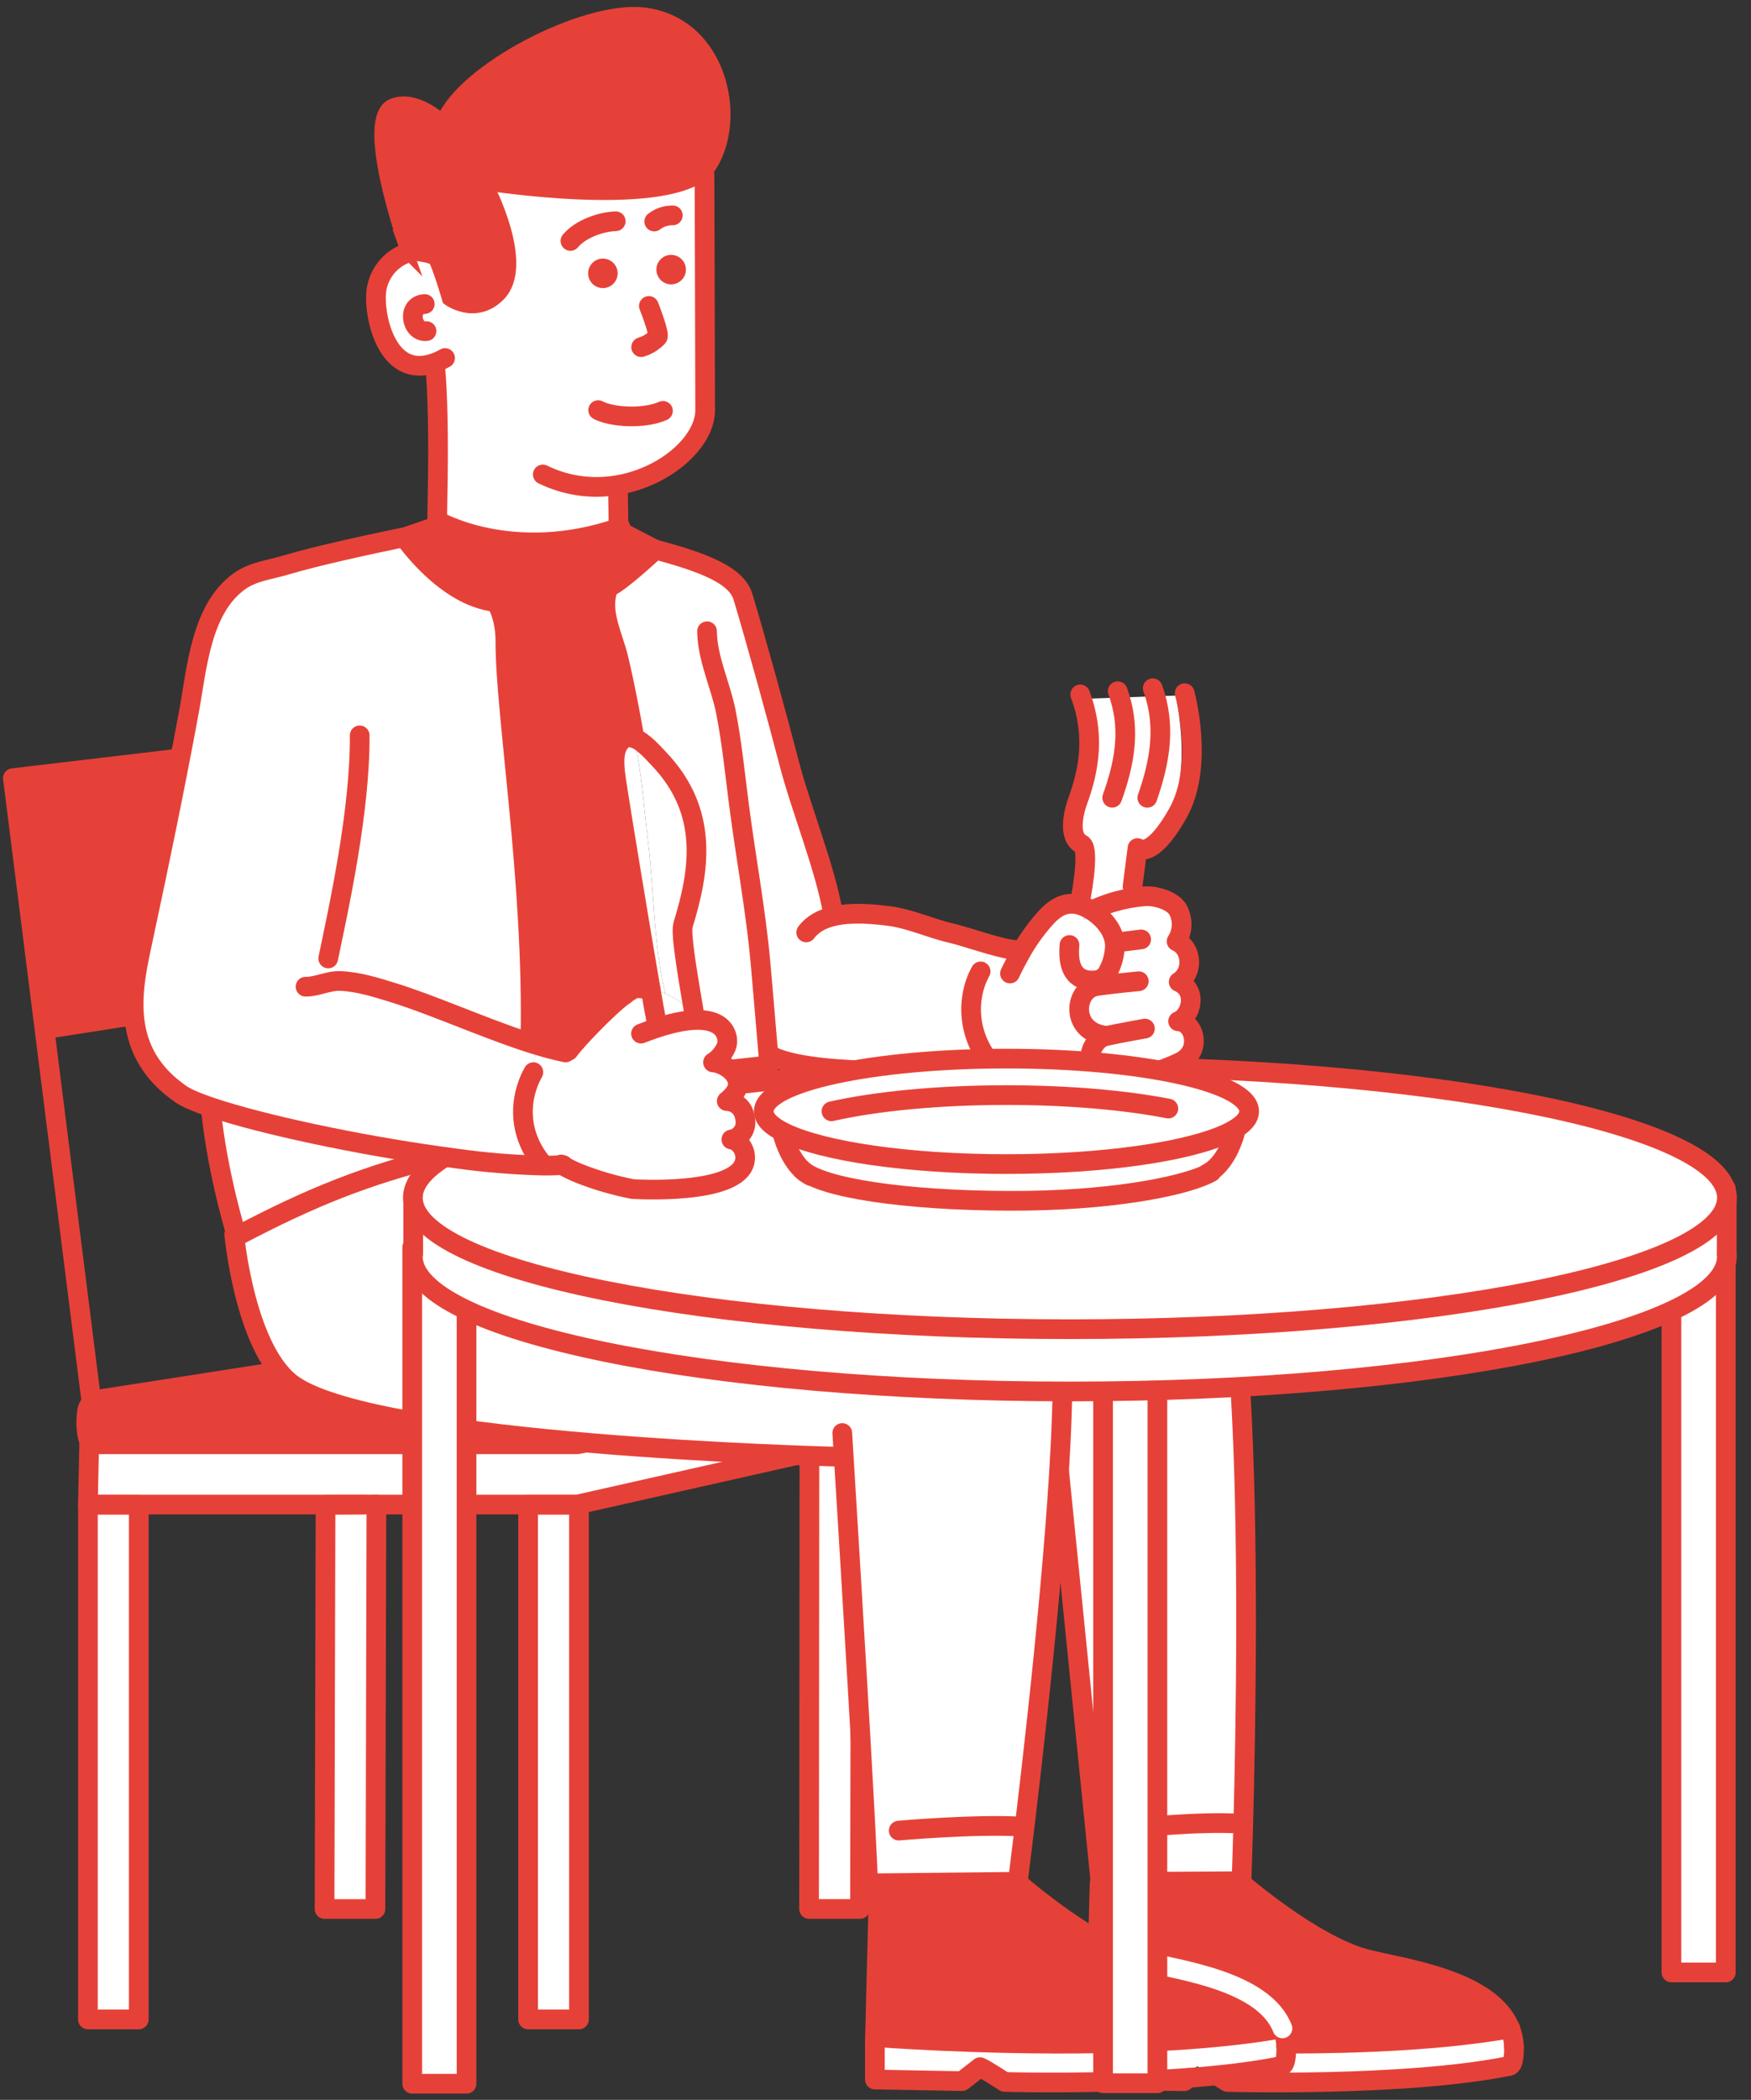 <?xml version="1.0" encoding="UTF-8"?> <svg xmlns="http://www.w3.org/2000/svg" fill="none" height="187" viewBox="0 0 156 187" width="156"><rect x="0" y="0" width="156" height="187" fill="#333333" stroke="none"/><path d="m8.053 128.513c-.511-.737-.397-2.692-.219-3.144.082-.209.238-.381.438-.482.205-.103.416-.193.631-.272l29.302-4.56.697-.108 35.875-.114c2.14-.201 1.896 1.958 1.896 3.42l.075.38-25.317 4.985h-43.379z" fill="#e64138"></path><path d="m31.145 65.75 2.754 21.228-.033.004-29.471 4.611-.432.055-2.817-22.348z" fill="#e64138"></path><path d="m51.581 134.004h-4.532v45.834h4.532z" fill="#fff"></path><path d="m33.535 133.98v.007h-1.131z" fill="#fff"></path><path d="m76.736 123.635-25.304 4.985h-43.379-.107l-.114 5.367h24.569l1.131-.006v.006h17.9l25.315-5.706v-4.648z" fill="#fff"></path><path d="m72.082 170.002h4.536l.086-41.518-4.591.996z" fill="#fff"></path><path d="m29.003 134.004-.086 35.998h4.532l.086-36.018h-1.131z" fill="#fff"></path><path d="m12.364 134.004h-4.531v45.834h4.531z" fill="#fff"></path><path d="m33.532 133.987h17.9l25.315-5.706v-4.648l-.011.002-25.304 4.985h-43.379-.107l-.114 5.367h24.569" stroke="#e64138" stroke-linecap="round" stroke-linejoin="round" stroke-width="1.754"></path><path d="m8.053 128.513c-.511-.737-.397-2.692-.219-3.144.082-.209.238-.381.438-.482.205-.103.416-.193.631-.272l29.302-4.56.697-.108 35.875-.114c2.14-.201 1.896 1.958 1.896 3.42" stroke="#e64138" stroke-linecap="round" stroke-linejoin="round" stroke-width="1.754"></path><path d="m38.174 119.929-4.275-32.951-2.754-21.228-29.999 3.549 2.817 22.348 4.135 32.814" stroke="#e64138" stroke-linecap="round" stroke-linejoin="round" stroke-width="1.754"></path><path d="m33.868 86.984-29.471 4.61" stroke="#e64138" stroke-linecap="round" stroke-linejoin="round" stroke-width="1.754"></path><path d="m12.364 134.004h-4.531v45.834h4.531z" stroke="#e64138" stroke-linecap="round" stroke-linejoin="round" stroke-width="1.754"></path><path d="m51.581 134.004h-4.532v45.834h4.532z" stroke="#e64138" stroke-linecap="round" stroke-linejoin="round" stroke-width="1.754"></path><path d="m76.618 170.002h-4.536l.031-40.522 4.591-.996z" stroke="#e64138" stroke-linecap="round" stroke-linejoin="round" stroke-width="1.754"></path><path d="m33.534 133.987-.086 36.017h-4.532l.086-35.997 3.4-.02 1.131-.007z" stroke="#e64138" stroke-linecap="round" stroke-linejoin="round" stroke-width="1.754"></path><path d="m107.123 184.102c.445.209.875.45 1.285.721-.829.083-1.67.158-2.514.219z" fill="#fff"></path><path d="m105.896 185.043-.395.3-3.563-.063c1.301-.059 2.631-.136 3.958-.237z" fill="#fff"></path><path d="m74.956 130.11c-1.837-.049-40.602-1.096-48.485-6.424-4.413-2.981-5.382-13.781-5.382-13.781l.449-.335s15.346-10.878 44.285-11.472v.072s37.008 5.194 41.86 9.567c5.222 4.69 3.139 60.922 3.139 60.922h-.158l-12.402.075-3.663-37.254h-.013c-.822 13.728-3.05 32.194-3.685 37.306l-.092-.079-12.277.13v.149h-.965c-.101-4.47-1.699-31.085-2.168-38.887h-.439z" fill="#fff"></path><path d="m134.538 180.637c-1.734-4.363-9.561-5.345-12.739-6.152-4.824-1.221-11.348-6.899-11.348-6.899l-12.483.127-.134 5.093c-3.389-1.912-6.577-4.639-7.164-5.141 0 .033 0 .066-.011.096l-12.356.099-.344 13.555h.088s9.243.719 19.553.557c2.054-.031 4.148-.099 6.222-.219 2.446-.136 4.862-.338 7.14-.627l3.435-.073c.088.305.146.618.174.934 6.616 0 14.03-.309 19.967-1.359z" fill="#e64138"></path><path d="m134.43 182.145c-.021-.554-.136-1.099-.34-1.614-5.937 1.05-13.351 1.357-19.966 1.359-.027-.316-.086-.629-.175-.933l-3.433.072c-2.278.289-4.694.489-7.14.627-2.074.112-4.166.18-6.224.219-10.304.162-19.553-.557-19.553-.557h-.099l-.015.623v3.163l7.772.143 1.596-1.243c.294.074 2.192 1.315 2.192 1.315s5.821.176 12.446-.127c1.3-.059 2.631-.136 3.946-.237l1.232-.942c.445.209.874.45 1.285.719.496.304.936.587.936.587s15.765.461 25.124-1.427c.498-.118.417-1.747.417-1.747z" fill="#fff"></path><path d="m134.541 180.641c.205.515.32 1.061.34 1.615" stroke="#e64138" stroke-linecap="round" stroke-linejoin="round" stroke-width="1.754"></path><path d="m97.832 172.806.134-5.093 12.483-.127s6.524 5.678 11.347 6.899c3.179.807 11.006 1.789 12.74 6.152" stroke="#e64138" stroke-linecap="round" stroke-linejoin="round" stroke-width="1.754"></path><path d="m105.896 185.043-.395.3-3.563-.063" stroke="#e64138" stroke-linecap="round" stroke-linejoin="round" stroke-width="1.754"></path><path d="m134.878 182.254s.081 1.627-.408 1.725c-9.361 1.888-25.123 1.427-25.123 1.427s-.439-.282-.939-.585" stroke="#e64138" stroke-linecap="round" stroke-linejoin="round" stroke-width="1.754"></path><path d="m114.572 182c6.617 0 14.031-.309 19.968-1.359h.015" stroke="#e64138" stroke-linecap="round" stroke-linejoin="round" stroke-width="1.754"></path><path d="m114.254 180.641c.058.138.106.28.145.425.088.305.145.618.173.934 0 .083.013.169.02.256" stroke="#e64138" stroke-linecap="round" stroke-linejoin="round" stroke-width="1.754"></path><path d="m77.939 182.034.015-.623.344-13.555v-.147l12.277-.127.092.079c.577.502 3.773 3.229 7.165 5.141 1.223.722 2.534 1.286 3.897 1.679 3.124.807 10.817 1.789 12.523 6.152" stroke="#e64138" stroke-linecap="round" stroke-linejoin="round" stroke-width="1.754"></path><path d="m114.592 182.254s.077 1.627-.403 1.725c-1.754.36-3.727.634-5.779.842-.829.084-1.671.158-2.515.22-1.315.1-2.657.177-3.946.236-6.625.303-12.444.127-12.444.127s-1.892-1.229-2.192-1.315l-1.598 1.243-7.769-.142v-3.155" stroke="#e64138" stroke-linecap="round" stroke-linejoin="round" stroke-width="1.754"></path><path d="m78.047 181.416s9.243.719 19.553.557c2.054-.031 4.148-.099 6.222-.219 2.446-.136 4.862-.338 7.14-.627 1.136-.143 2.236-.31 3.289-.498h.015" stroke="#e64138" stroke-linecap="round" stroke-linejoin="round" stroke-width="1.754"></path><path d="m74.801 129.727h-.068c-1.837-.048-40.602-1.077-48.485-6.301-4.413-2.929-5.382-13.52-5.382-13.52" stroke="#e64138" stroke-linecap="round" stroke-linejoin="round" stroke-width="1.754"></path><path d="m65.606 98.383s37.009 5.095 41.86 9.383c5.216 4.604 3.142 59.764 3.142 59.764h-.158l-12.404.073-3.679-36.535" stroke="#e64138" stroke-linecap="round" stroke-linejoin="round" stroke-width="1.754"></path><path d="m75.04 127.615s.048.774.129 2.109c.471 7.653 2.07 33.761 2.17 38.146h.962l12.356-.099c0-.031 0-.063.011-.096.634-5.016 2.863-23.129 3.685-36.597.439-7.188.478-13.053-.338-14.907-3.03-6.853-33.121-10.839-33.121-10.839" stroke="#e64138" stroke-linecap="round" stroke-linejoin="round" stroke-width="1.754"></path><path d="m80.07 163.023s6.505-.588 10.839-.368" stroke="#e64138" stroke-linecap="round" stroke-linejoin="round" stroke-width="1.754"></path><path d="m101.366 162.766s5.461-.586 9.1-.364" stroke="#e64138" stroke-linecap="round" stroke-linejoin="round" stroke-width="1.754"></path><path d="m21.314 109.567s15.346-10.67 44.285-11.251h.151" stroke="#e64138" stroke-linecap="round" stroke-linejoin="round" stroke-width="1.754"></path><path d="m98.295 173.066c1.19.697 2.463 1.243 3.788 1.625 3.037.778 10.523 1.727 12.172 5.945" stroke="#fff" stroke-linecap="round" stroke-linejoin="round" stroke-width="1.754"></path><path d="m41.566 111.07h-4.841v74.493h4.841z" fill="#fff" stroke="#e64138" stroke-linecap="round" stroke-linejoin="round" stroke-width="1.754"></path><path d="m103.115 115.703h-4.841v69.819h4.841z" fill="#fff" stroke="#e64138" stroke-linecap="round" stroke-linejoin="round" stroke-width="1.754"></path><path d="m153.753 105.836h-4.841v69.818h4.841z" fill="#fff" stroke="#e64138" stroke-linecap="round" stroke-linejoin="round" stroke-width="1.754"></path><path d="m153.807 111.443c.028.153.042.309.042.464 0 6.632-26.21 12.008-58.535 12.008-32.326 0-58.535-5.376-58.535-12.008.001-.316.059-.629.171-.925 2.3-6.195 27.553-11.08 58.372-11.08 31.56.002 57.296 5.13 58.484 11.541z" fill="#fff" stroke="#e64138" stroke-linecap="round" stroke-linejoin="round" stroke-width="1.754"></path><path d="m36.815 111.616v-5.167h117.02v5.167" fill="#fff"></path><path d="m36.815 111.616v-5.167h117.02v5.167" stroke="#e64138" stroke-linecap="round" stroke-linejoin="round" stroke-width="1.754"></path><path d="m153.812 106.212c.028.15.042.301.041.454 0 6.465-26.209 11.704-58.534 11.704-32.326 0-58.535-5.239-58.535-11.704.001-.308.058-.614.169-.901 2.302-6.042 27.555-10.804 58.372-10.804 31.561 0 57.296 4.998 58.487 11.251z" fill="#fff" stroke="#e64138" stroke-linecap="round" stroke-linejoin="round" stroke-width="1.754"></path><path d="m55.106 47.259 3.214 1.664.042.055c-.331.309-3.006 2.78-4.003 3.253l-.263.417c-.015.05-.029.099-.04.149-.5 1.914.59 3.97 1.024 5.77.572 2.365 1.024 4.775 1.449 7.184-.524-.195-1.041-.105-1.454.577-.526.877-.291 2.376-.158 3.304.245 1.695 2.133 13.154 3.054 18.492-.418-.074-.841-.114-1.265-.118-.061.002-.121.014-.178.035l-.055.018c-.081.035-.16.073-.237.116l-.132.081-.142.094-.077.053c-.101.068-.206.149-.318.237l-.171.134-.088.072c-.086.072-.178.147-.27.219-.092.072-.127.105-.189.16s-.129.112-.193.171-.132.114-.195.175l-.197.182c-1.535 1.416-3.227 3.262-3.604 3.815l-.263.149c-.272-.053-.548-.116-.829-.184-.377-.092-.761-.195-1.151-.305l-.294-.086c-.329-.097-.658-.2-1.002-.309l.136-.425c.285-13.961-2.26-28.958-2.232-35.309 0-2.023-.699-3.459-.925-3.459v-.053c-4.485-.504-8.063-5.75-8.063-5.75l2.905-.995c0-.167 0-.316.013-.449h.064s6.647 3.839 16.087.618z" fill="#e64138"></path><path d="m99.766 62.114 3.168-.107 1.809-.061s2.578 11.102-3.644 13.568l-.504 3.981-1.392.827c-.594.178-1.175.398-1.738.658l-.114.162c-.121-.079-.243-.153-.366-.219-.102-.058-.206-.11-.314-.156l.559-5.365-1.657-1.918c.006-.294.037-.588.092-.877.097-.331.219-.767.349-1.276.026-.079.044-.121.044-.121.973-2.708 1.287-5.237.614-7.947-.058-.345-.135-.687-.23-1.024z" fill="#fff"></path><path d="m55.22 47.016-.048-3.367-.487-.388c4.564-.59 8.247-3.88 8.25-6.732 0-3.267-.061-20.967-.061-20.967l-.072-.092c-4.08 3.354-19.305.951-19.305.951s3.826 7.175 1.063 9.896c-2.131 2.1-4.505.344-4.505.344s-.625-2.177-1.157-3.438c-.206-.487-2.442-.603-2.442-.603s-.015-.037-.042-.112c-.74.252-1.393.709-1.884 1.316-.491.607-.801 1.341-.894 2.117-.234 2.142.877 7.384 4.63 6.54l.603.037c.237 2.212.34 6.577.219 12.058-.02.809-.013 1.14-.029 1.833h.077s6.643 3.828 16.085.607z" fill="#fff"></path><path d="m66.413 99.809c-.015-.181-.049-.361-.103-.535-.095-.344-.297-.648-.578-.867-.281-.22-.625-.343-.981-.352.425-.34 1.173-1.022.949-1.85-.122-.371-.35-.698-.658-.938-.349-.291-.759-.499-1.199-.61-.101-.025-.205-.041-.309-.048.15-.092.289-.201.414-.325.364-.349.791-.903.84-1.44.019-.266-.027-.533-.134-.778-.023-.055-.049-.108-.079-.16-.322-.59-1.096-1.188-2.92-1.054l-.013-.169c-.013-.035-.028-.072-.044-.107l-3.163.153c-.07-.325-.241-1.276-.469-2.602-.418-.074-.841-.114-1.265-.118-.061.002-.121.014-.178.035l-.055.018c-.081.035-.16.073-.237.116-.042.029-.086.055-.132.081-.046.031-.092.064-.142.094l-.077.053c-.101.072-.208.151-.318.237-.057.046-.112.09-.171.134l-.088.072-.27.219c-.064.05-.127.105-.189.16s-.129.112-.193.171l-.195.175-.197.182c-1.535 1.416-3.227 3.262-3.604 3.815l-.263.149c-.272-.053-.548-.116-.829-.184-.377-.092-.761-.194-1.151-.305l-.294-.086v.013c-.562 1.067-.933 2.223-1.096 3.418-.338 2.205-.118 4.865 1.397 7.16v.057c.476 0 .912 0 1.315-.026l.336-.022c.241.141.495.274.756.401.261.128.526.246.798.358 1.534.603 3.12 1.065 4.738 1.381 0 0 9.412.614 10.001-2.484.169-.877-.397-1.793-1.201-1.929.379-.07.718-.279.949-.587s.339-.692.3-1.075z" fill="#fff"></path><path d="m104.967 90.948c1.199-.487 1.754-2.745.048-3.508 1.392-.877 1.173-3.032-.186-3.611.27-.417.423-.899.445-1.395.021-.496-.091-.99-.325-1.428-.077-.126-.172-.241-.28-.342l-.143-.123c-.024-.02-.052-.039-.079-.057-.026-.018-.107-.072-.164-.107s-.114-.068-.173-.099c-.062-.033-.123-.061-.185-.09-.061-.029-.129-.057-.192-.081l-.198-.072-.199-.061c-.103-.031-.22-.055-.309-.074l-.2-.042-.101-.015-.195-.022c-.206-.021-.414-.021-.62 0-.914.077-1.819.246-2.699.504l-1.633.978-1.017.605.118-1.136-.055-.026c-1.339-.574-2.361-.158-3.357.877-.893.97-1.669 2.041-2.313 3.192l-.329-.219c-.522 0-1.388-.206-2.317-.467l-.046.158c-.414.755-.746 1.553-.991 2.379-.739 2.453-.962 5.779 1.261 8.3l.145.156v.118c1.712-.044 3.069-.101 3.808-.136v.044c.364.146.729.273 1.096.379.237.072.476.138.713.2.237.061.471.112.704.158 1.377.273 2.785.358 4.185.252 2.072-.146 4.098-.682 5.971-1.581 1.98-.954 1.283-3.567-.188-3.606z" fill="#fff"></path><path d="m99.204 80.324-1.633.978c-.072-.055-.145-.103-.219-.153l.114-.162c.563-.262 1.144-.483 1.738-.662z" fill="#fff"></path><path d="m97.575 81.3-1.017.605.118-1.136c.107.046.212.098.314.156.123.068.245.142.366.219.075.044.147.101.219.156z" fill="#fff"></path><path d="m96.989 80.926c.123.068.245.142.366.219-.125-.077-.243-.151-.366-.219z" fill="#fff"></path><path d="m96.677 63.25c.673 2.71.36 5.24-.614 7.947 0 0-.018.042-.044.121.513-2.048 1.116-5.308.658-8.068z" fill="#fff"></path><path d="m95.665 72.609c-.055.289-.086.583-.092.877l-.136-.156s.092-.252.228-.721z" fill="#fff"></path><path d="m93.57 95.551c.237.072.476.138.713.2-.237-.061-.476-.125-.713-.2z" fill="#fff"></path><path d="m92.482 95.172c.364.146.729.273 1.096.379-.361-.11-.726-.235-1.096-.377z" fill="#fff"></path><path d="m63.543 94.606c.15-.092.289-.201.414-.325-.123.126-.262.235-.414.325z" fill="#fff"></path><path d="m57.363 1.213c6.831.82 8.717 9.234 5.946 13.577-.169.259-.377.49-.618.684-4.08 3.354-19.308.952-19.308.952s3.828 7.175 1.065 9.896c-2.131 2.1-4.505.344-4.505.344s-.625-2.177-1.16-3.438c-.204-.487-2.442-.603-2.442-.603l-.04-.112c-.439-1.212-4.165-11.972-1.375-13.167 2.094-.901 4.494 1.394 4.494 1.394 1.767-4.501 12.65-10.164 17.942-9.528z" fill="#e64138"></path><path d="m61.907 90.558-.302.015c-.414-.98-1.276-1.686-2.365-2.107l.02-.055c-1.041-4.244-.976-9.089-1.524-13.474-.32-2.556-.489-5.115-.934-7.649-.091-.513-.181-1.024-.272-1.535.802.296 1.629 1.256 2.133 1.782 4.604 4.792 3.639 10.109 2.192 14.838-.237.829.552 5.194 1.052 8.184z" fill="#fff"></path><path d="m61.604 90.57-3.166.153c-.068-.325-.239-1.276-.467-2.602.432.073.857.187 1.267.342 1.09.421 1.951 1.127 2.365 2.107z" fill="#fff"></path><path d="m59.864 22.697c.259.014.508.103.716.258.208.155.366.368.453.612s.101.509.038.761c-.062.252-.198.479-.39.654s-.431.289-.687.329c-.256.039-.519.002-.754-.107-.235-.109-.433-.286-.568-.507-.135-.221-.202-.478-.192-.737.007-.174.048-.345.121-.503.073-.158.177-.3.306-.417s.279-.208.444-.267c.164-.059.338-.084.512-.075z" fill="#e64138"></path><path d="m59.258 88.41-.02.055c-.41-.155-.835-.269-1.267-.342-.921-5.34-2.808-16.797-3.054-18.492-.134-.927-.368-2.433.158-3.304.412-.682.93-.772 1.454-.577.092.51.183 1.022.272 1.535.439 2.534.614 5.093.934 7.649.548 4.387.482 9.232 1.524 13.476z" fill="#fff"></path><path d="m53.785 23.029c.259.014.508.104.716.259.208.155.365.368.452.612.087.244.1.509.037.76-.063.252-.199.479-.39.654-.192.175-.431.289-.687.328-.256.039-.518.002-.754-.107-.235-.109-.433-.286-.568-.507s-.202-.477-.192-.737c.007-.174.048-.346.122-.504s.178-.3.307-.418c.129-.117.28-.208.444-.267.164-.059.339-.084.513-.074z" fill="#e64138"></path><path d="m50.822 104.152c.259.125.526.246.798.358-.272-.112-.539-.231-.798-.358z" fill="#fff"></path><path d="m50.064 103.75c.241.14.495.274.756.401-.261-.127-.515-.258-.756-.399-.107 0-.219.016-.335.02z" fill="#fff"></path><path d="m88.681 95.262v-.118l-.145-.156c-2.504-2.771-2.35-6.189-1.261-8.3.245-.826.577-1.623.991-2.379l.046-.158c-1.3-.368-2.727-.842-3.508-1.024-1.973-.452-3.751-1.326-5.731-1.556-1.405-.167-3.232-.333-4.79.031l-.059-.245c-.658-3.964-2.883-9.451-3.883-13.314-1-3.863-2.986-11.091-4.135-14.888-.579-1.909-3.394-3.028-7.794-4.205l-.033.031c-.331.309-3.006 2.78-4.003 3.253l-.263.416c-.015.051-.029.099-.039.149-.5 1.914.59 3.97 1.024 5.77.572 2.365 1.024 4.775 1.449 7.184.802.296 1.629 1.256 2.133 1.782 4.604 4.792 3.639 10.109 2.192 14.838-.252.831.541 5.196 1.041 8.186l-.303.015c.015.035.031.072.044.107l.013.169c1.817-.134 2.598.465 2.92 1.054.03.051.056.105.079.16.107.245.153.512.134.778-.048.537-.476 1.096-.84 1.44-.123.126-.262.235-.414.325.104.008.206.025.307.05.44.111.85.319 1.199.61l.206-.033 3.288-.364c-.029-.307-.055-.625-.081-.949h.05c3.269 1.868 13.697 1.493 20.163 1.339z" fill="#fff"></path><path d="m47.028 96.581c.164-1.194.534-2.351 1.096-3.418v-.013c-.329-.097-.658-.2-1.002-.309l.136-.425c.285-13.961-2.26-28.958-2.232-35.309 0-2.023-.699-3.459-.925-3.459v-.053c-4.486-.504-8.063-5.75-8.063-5.75l-.206.037c-2.896.599-7.564 1.603-10.394 2.447-1.399.421-2.914.566-4.137 1.456-3.409 2.475-3.762 7.778-4.457 11.547-1.239 6.717-2.631 13.43-4.064 20.104-.901 4.236-2.317 9.804 2.953 13.728l.195.14c.478.399 1.535.859 3.003 1.348l-.116.362c.599 5.68 2.282 11.085 2.282 11.085 6.899-3.64 11.558-5.4 17.957-7.055l.013-.09c.537.074 1.063.147 1.585.219 2.574.358 5.167.569 7.765.631v-.057c-2.072-2.422-2.142-5.106-1.39-7.164z" fill="#fff"></path><g stroke="#e64138"><path d="m53.291 36.523c1.247.658 4.135.805 5.774.066" stroke-linecap="round" stroke-linejoin="round" stroke-width="1.754"></path><path d="m36.3 22.516c-.739.252-1.391.708-1.883 1.314-.491.607-.802 1.34-.895 2.115-.234 2.142.877 7.384 4.63 6.54.526-.126 1.031-.329 1.5-.601" stroke-linecap="round" stroke-linejoin="round" stroke-width="1.754"></path><path d="m38.755 32.52c.237 2.212.34 6.577.219 12.058-.018.809-.011 1.14-.026 1.833 0 .134 0 .283-.013.449l-2.905.995s3.578 5.246 8.063 5.75" stroke-linecap="round" stroke-linejoin="round" stroke-width="1.754"></path><path d="m62.763 15.566s.061 17.701.061 20.967c0 2.85-3.685 6.138-8.25 6.733-2.126.284-4.289-.069-6.215-1.013" stroke-linecap="round" stroke-linejoin="round" stroke-width="1.754"></path><path d="m37.844 27.074c-1.649.079-1.214 2.561.153 2.412" stroke-linecap="round" stroke-linejoin="round" stroke-width="1.754"></path><path d="m57.809 27.246s1.008 2.543.778 2.773c-.403.421-.908.73-1.467.897" stroke-linecap="round" stroke-linejoin="round" stroke-width="1.754"></path><path d="m50.822 21.457c.877-1.059 2.696-1.71 4.034-1.754" stroke-linecap="round" stroke-linejoin="round" stroke-width="1.754"></path><path d="m59.942 19.18c-.598-.011-1.182.183-1.655.548" stroke-linecap="round" stroke-linejoin="round" stroke-width="1.754"></path><path d="m36.299 22.513.04.112s2.238.116 2.442.603c.535 1.261 1.16 3.438 1.16 3.438s2.374 1.754 4.505-.344c2.762-2.721-1.065-9.896-1.065-9.896s15.228 2.412 19.308-.952c.241-.194.45-.425.618-.684 2.771-4.343.877-12.757-5.946-13.577-5.303-.636-16.175 5.027-17.942 9.528 0 0-2.401-2.295-4.494-1.394-2.786 1.195.945 11.955 1.375 13.167z" stroke-miterlimit="10" stroke-width="1.096"></path><path d="m102.005 91.598s-2.449.438-3.426.658h-.026c-1.594.344-2.427 3.565.62 3.902.103.011.219.02.322.024" stroke-linecap="round" stroke-linejoin="round" stroke-width="1.754"></path><path d="m101.456 87.383s-2.525.241-3.632.41l-.184.033c-1.973.346-2.311 4.106.945 4.418" stroke-linecap="round" stroke-linejoin="round" stroke-width="1.754"></path><path d="m97.47 80.986c.563-.26 1.144-.48 1.738-.658.88-.258 1.784-.427 2.698-.504.207-.021.414-.021.621 0l.195.022.101.015c.066 0 .133.026.199.042.101.02.206.044.309.074l.2.061.197.072c.064.024.13.05.193.081.063.026.125.056.184.09.06.029.118.062.173.099.057.032.112.068.165.107.026.018.055.037.079.057s.098.079.142.123c.109.101.203.216.281.342.233.439.345.932.324 1.428s-.175.978-.445 1.395c1.36.579 1.579 2.734.187 3.611 1.703.756 1.151 3.014-.049 3.508 1.469.039 2.169 2.653.178 3.63-1.873.898-3.899 1.435-5.972 1.581-1.4.106-2.808.021-4.185-.252-.232-.046-.469-.101-.704-.158-.234-.057-.476-.127-.713-.2-.361-.11-.726-.236-1.096-.379" stroke-linecap="round" stroke-linejoin="round" stroke-width="1.754"></path><path d="m89.981 86.694c.324-.688.658-1.315.971-1.87.643-1.152 1.419-2.225 2.313-3.196.995-1.046 2.017-1.462 3.357-.877l.055.026c.107.046.212.098.314.156.123.068.245.142.366.219.074.05.147.099.219.153.952.699 1.754 1.782 1.754 2.913-.02.815-.232 1.613-.618 2.33-.094.191-.232.358-.402.486-.17.128-.368.215-.578.253-.028.007-.057.011-.086.013-1.006.118-2.631-.14-2.363-3.144" stroke-linecap="round" stroke-linejoin="round" stroke-width="1.754"></path><path d="m101.668 83.656-2.061.259" stroke-linecap="round" stroke-linejoin="round" stroke-width="1.754"></path><path d="m61.607 90.57c.015.035.031.072.044.107" stroke-linecap="round" stroke-linejoin="round" stroke-width="1.754"></path><path d="m56.108 88.254.132-.081c.077-.043.156-.082.237-.116l.055-.018c.057-.021.117-.033.178-.035.424.005.847.044 1.265.118" stroke-linecap="round" stroke-linejoin="round" stroke-width="1.754"></path><path d="m55.577 88.641c.112-.088.219-.169.318-.237l.077-.053.142-.094" stroke-linecap="round" stroke-linejoin="round" stroke-width="1.754"></path><path d="m50.66 93.573c.377-.548 2.067-2.398 3.602-3.815l.197-.182c.064-.061.129-.12.195-.175.066-.055.127-.114.193-.171.066-.057.125-.11.189-.16s.184-.156.27-.219l.088-.072.184-.138" stroke-linecap="round" stroke-linejoin="round" stroke-width="1.754"></path><path d="m63.541 94.605c.15-.092.289-.201.414-.325.364-.349.791-.903.84-1.44.019-.266-.027-.533-.134-.778-.023-.055-.049-.108-.079-.16-.322-.59-1.096-1.188-2.92-1.054-1.096.077-2.572.423-4.553 1.199" stroke-linecap="round" stroke-linejoin="round" stroke-width="1.754"></path><path d="m49.986 103.704.079.046c.241.14.495.274.756.401s.526.245.798.357c1.534.603 3.12 1.065 4.738 1.381 0 0 9.412.614 10.001-2.484.169-.877-.397-1.793-1.201-1.929.381-.069.722-.279.954-.588.233-.309.34-.695.3-1.08-.015-.181-.049-.361-.103-.535-.095-.344-.297-.648-.578-.867s-.625-.343-.981-.352c.425-.34 1.173-1.022.949-1.85-.122-.371-.35-.698-.658-.938-.349-.291-.759-.499-1.199-.61-.101-.026-.203-.043-.307-.05" stroke-linecap="round" stroke-linejoin="round" stroke-width="1.754"></path><path d="m90.802 84.605c-.059.004-.118.004-.178 0-.522 0-1.388-.206-2.317-.467-1.3-.368-2.727-.842-3.508-1.024-1.973-.452-3.751-1.326-5.731-1.557-1.405-.167-3.231-.333-4.79.031-.98.219-1.855.658-2.451 1.447" stroke-linecap="round" stroke-linejoin="round" stroke-width="1.754"></path><path d="m74.211 81.352c-.658-3.964-2.883-9.451-3.883-13.314-1-3.863-2.986-11.091-4.135-14.888-.579-1.909-3.394-3.028-7.794-4.205l-.033.031c-.331.309-3.006 2.78-4.003 3.253" stroke-linecap="round" stroke-linejoin="round" stroke-width="1.754"></path><path d="m35.832 47.879c-2.896.599-7.564 1.603-10.394 2.447-1.399.421-2.914.566-4.137 1.456-3.409 2.475-3.762 7.778-4.457 11.547-1.239 6.717-2.631 13.43-4.064 20.104-.901 4.236-2.317 9.804 2.953 13.728" stroke-linecap="round" stroke-linejoin="round" stroke-width="1.754"></path><path d="m15.927 97.301c.478.399 1.535.859 3.003 1.348 4.514 1.508 12.897 3.289 20.136 4.301.537.075 1.063.147 1.585.22 2.574.358 5.167.569 7.765.631.476 0 .912 0 1.315-.026l.336-.022h.107" stroke-linecap="round" stroke-linejoin="round" stroke-width="1.754"></path><path d="m27.222 87.869c1.068.013 2.004-.559 3.146-.506 1.6.074 3.157.57 4.718 1.054 3.372 1.046 7.684 2.977 11.591 4.277.149.048.296.099.439.145.338.11.673.219 1.002.309l.294.086c.39.11.774.219 1.151.305.281.068.557.132.829.184" stroke-linecap="round" stroke-linejoin="round" stroke-width="1.754"></path><path d="m29.242 85.355c.905-4.365 2.85-13.077 2.804-19.867" stroke-linecap="round" stroke-linejoin="round" stroke-width="1.754"></path><path d="m54.097 52.645c-.015.051-.029.099-.04.149-.5 1.914.59 3.97 1.024 5.77.572 2.365 1.024 4.775 1.449 7.184" stroke-linecap="round" stroke-linejoin="round" stroke-width="1.754"></path><path d="m39.054 103.041c-6.399 1.655-11.058 3.416-17.957 7.055 0 0-1.684-5.404-2.282-11.084" stroke-linecap="round" stroke-linejoin="round" stroke-width="1.754"></path><path d="m62.993 56.215c.013 2.412 1.214 4.823 1.675 7.165.541 2.758.813 5.546 1.175 8.331.609 4.709 1.5 9.396 1.92 14.125.219 2.458.471 5.5.691 8.085.026.325.053.642.081.949l-3.288.364" stroke-linecap="round" stroke-linejoin="round" stroke-width="1.754"></path><path d="m93.088 95.096-.607.031c-.737.035-2.096.092-3.808.136-6.458.153-16.881.528-20.169-1.348" stroke-linecap="round" stroke-linejoin="round" stroke-width="1.754"></path><path d="m44.071 53.655c.009-.003.019-.003.029 0 .219 0 .934 1.436.925 3.459-.029 6.358 2.517 21.349 2.232 35.309" stroke-linecap="round" stroke-linejoin="round" stroke-width="1.754"></path><path d="m55.059 43.648.046 3.367.002.241 3.214 1.664" stroke-linecap="round" stroke-linejoin="round" stroke-width="1.754"></path><path d="m87.365 86.508-.094.175c-1.096 2.111-1.243 5.529 1.261 8.3l.145.156" stroke-linecap="round" stroke-linejoin="round" stroke-width="1.754"></path><path d="m47.52 95.481c-.197.35-.365.717-.5 1.096-.745 2.059-.675 4.742 1.397 7.16" stroke-linecap="round" stroke-linejoin="round" stroke-width="1.754"></path><path d="m102.217 71.047c1.056-3.03 1.605-5.957.717-9.039-.07-.239-.149-.478-.235-.719" stroke-linecap="round" stroke-linejoin="round" stroke-width="1.754"></path><path d="m99.088 71.041c1.074-2.988 1.624-5.88.68-8.925-.055-.186-.118-.373-.189-.561" stroke-linecap="round" stroke-linejoin="round" stroke-width="1.754"></path><path d="m96.24 61.84c.171.462.317.932.438 1.41.673 2.71.36 5.24-.614 7.947 0 0-.018.042-.044.121-.151.415-.267.842-.348 1.276-.055.289-.086.583-.092.877-.013.713.164 1.392.778 1.699.835.421-.169 5.327-.169 5.327" stroke-linecap="round" stroke-linejoin="round" stroke-width="1.754"></path><path d="m58.438 90.725c-.068-.324-.239-1.276-.467-2.602-.921-5.34-2.808-16.797-3.054-18.492-.134-.927-.368-2.433.158-3.304.412-.682.93-.772 1.454-.577.802.296 1.629 1.256 2.133 1.782 4.604 4.792 3.639 10.109 2.192 14.838-.252.831.541 5.196 1.041 8.186" stroke-linecap="round" stroke-linejoin="round" stroke-width="1.754"></path><path d="m105.546 61.73s1.795 6.448-.616 10.707c-2.412 4.26-3.589 3.085-3.589 3.085l-.439 3.42" stroke-linecap="round" stroke-linejoin="round" stroke-width="1.754"></path><path d="m39.018 46.398s6.647 3.839 16.087.618l.171-.057" stroke-linecap="round" stroke-linejoin="round" stroke-width="1.754"></path><path d="m111.179 98.969c0-2.596-9.679-4.696-21.621-4.696-11.941 0-21.623 2.1-21.623 4.696 0 .677.658 1.316 1.853 1.903l-.134.266s.471 1.881 1.673 3.021c1.71 1.633 9.197 2.753 18.468 2.782 8.627.024 15.169-1.202 17.653-2.379l-.02-.04c1.515-.756 2.232-2.793 2.411-3.409l-.581-.219c1.237-.581 1.921-1.236 1.921-1.925z" fill="#fff" stroke-miterlimit="10" stroke-width=".219"></path><path d="m69.899 100.872c-1.193-.578-1.853-1.225-1.853-1.903 0-2.596 9.681-4.696 21.623-4.696 11.941 0 21.62 2.1 21.62 4.696 0 .688-.684 1.344-1.912 1.934-3.389 1.629-10.937 2.762-19.708 2.762-8.82 0-16.407-1.146-19.77-2.793z" stroke-linecap="round" stroke-linejoin="round" stroke-width="1.754"></path><path d="m74.077 98.966c3.946-.888 9.466-1.443 15.594-1.443 5.538 0 10.593.454 14.419 1.199" stroke-linecap="round" stroke-linejoin="round" stroke-width="1.754"></path><path d="m107.911 104.378c-.106.061-.22.122-.351.182-2.484 1.177-9.024 2.411-17.653 2.378-9.271-.028-16.758-1.148-18.468-2.782" stroke-linecap="round" stroke-linejoin="round" stroke-width="1.754"></path><path d="m69.768 101.137s.471 1.881 1.673 3.021c.237.226.505.417.796.568" stroke-linecap="round" stroke-linejoin="round" stroke-width="1.754"></path><path d="m110.013 100.93s-.015.065-.053.179c-.186.616-.903 2.653-2.411 3.409" stroke-linecap="round" stroke-linejoin="round" stroke-width="1.754"></path></g></svg> 